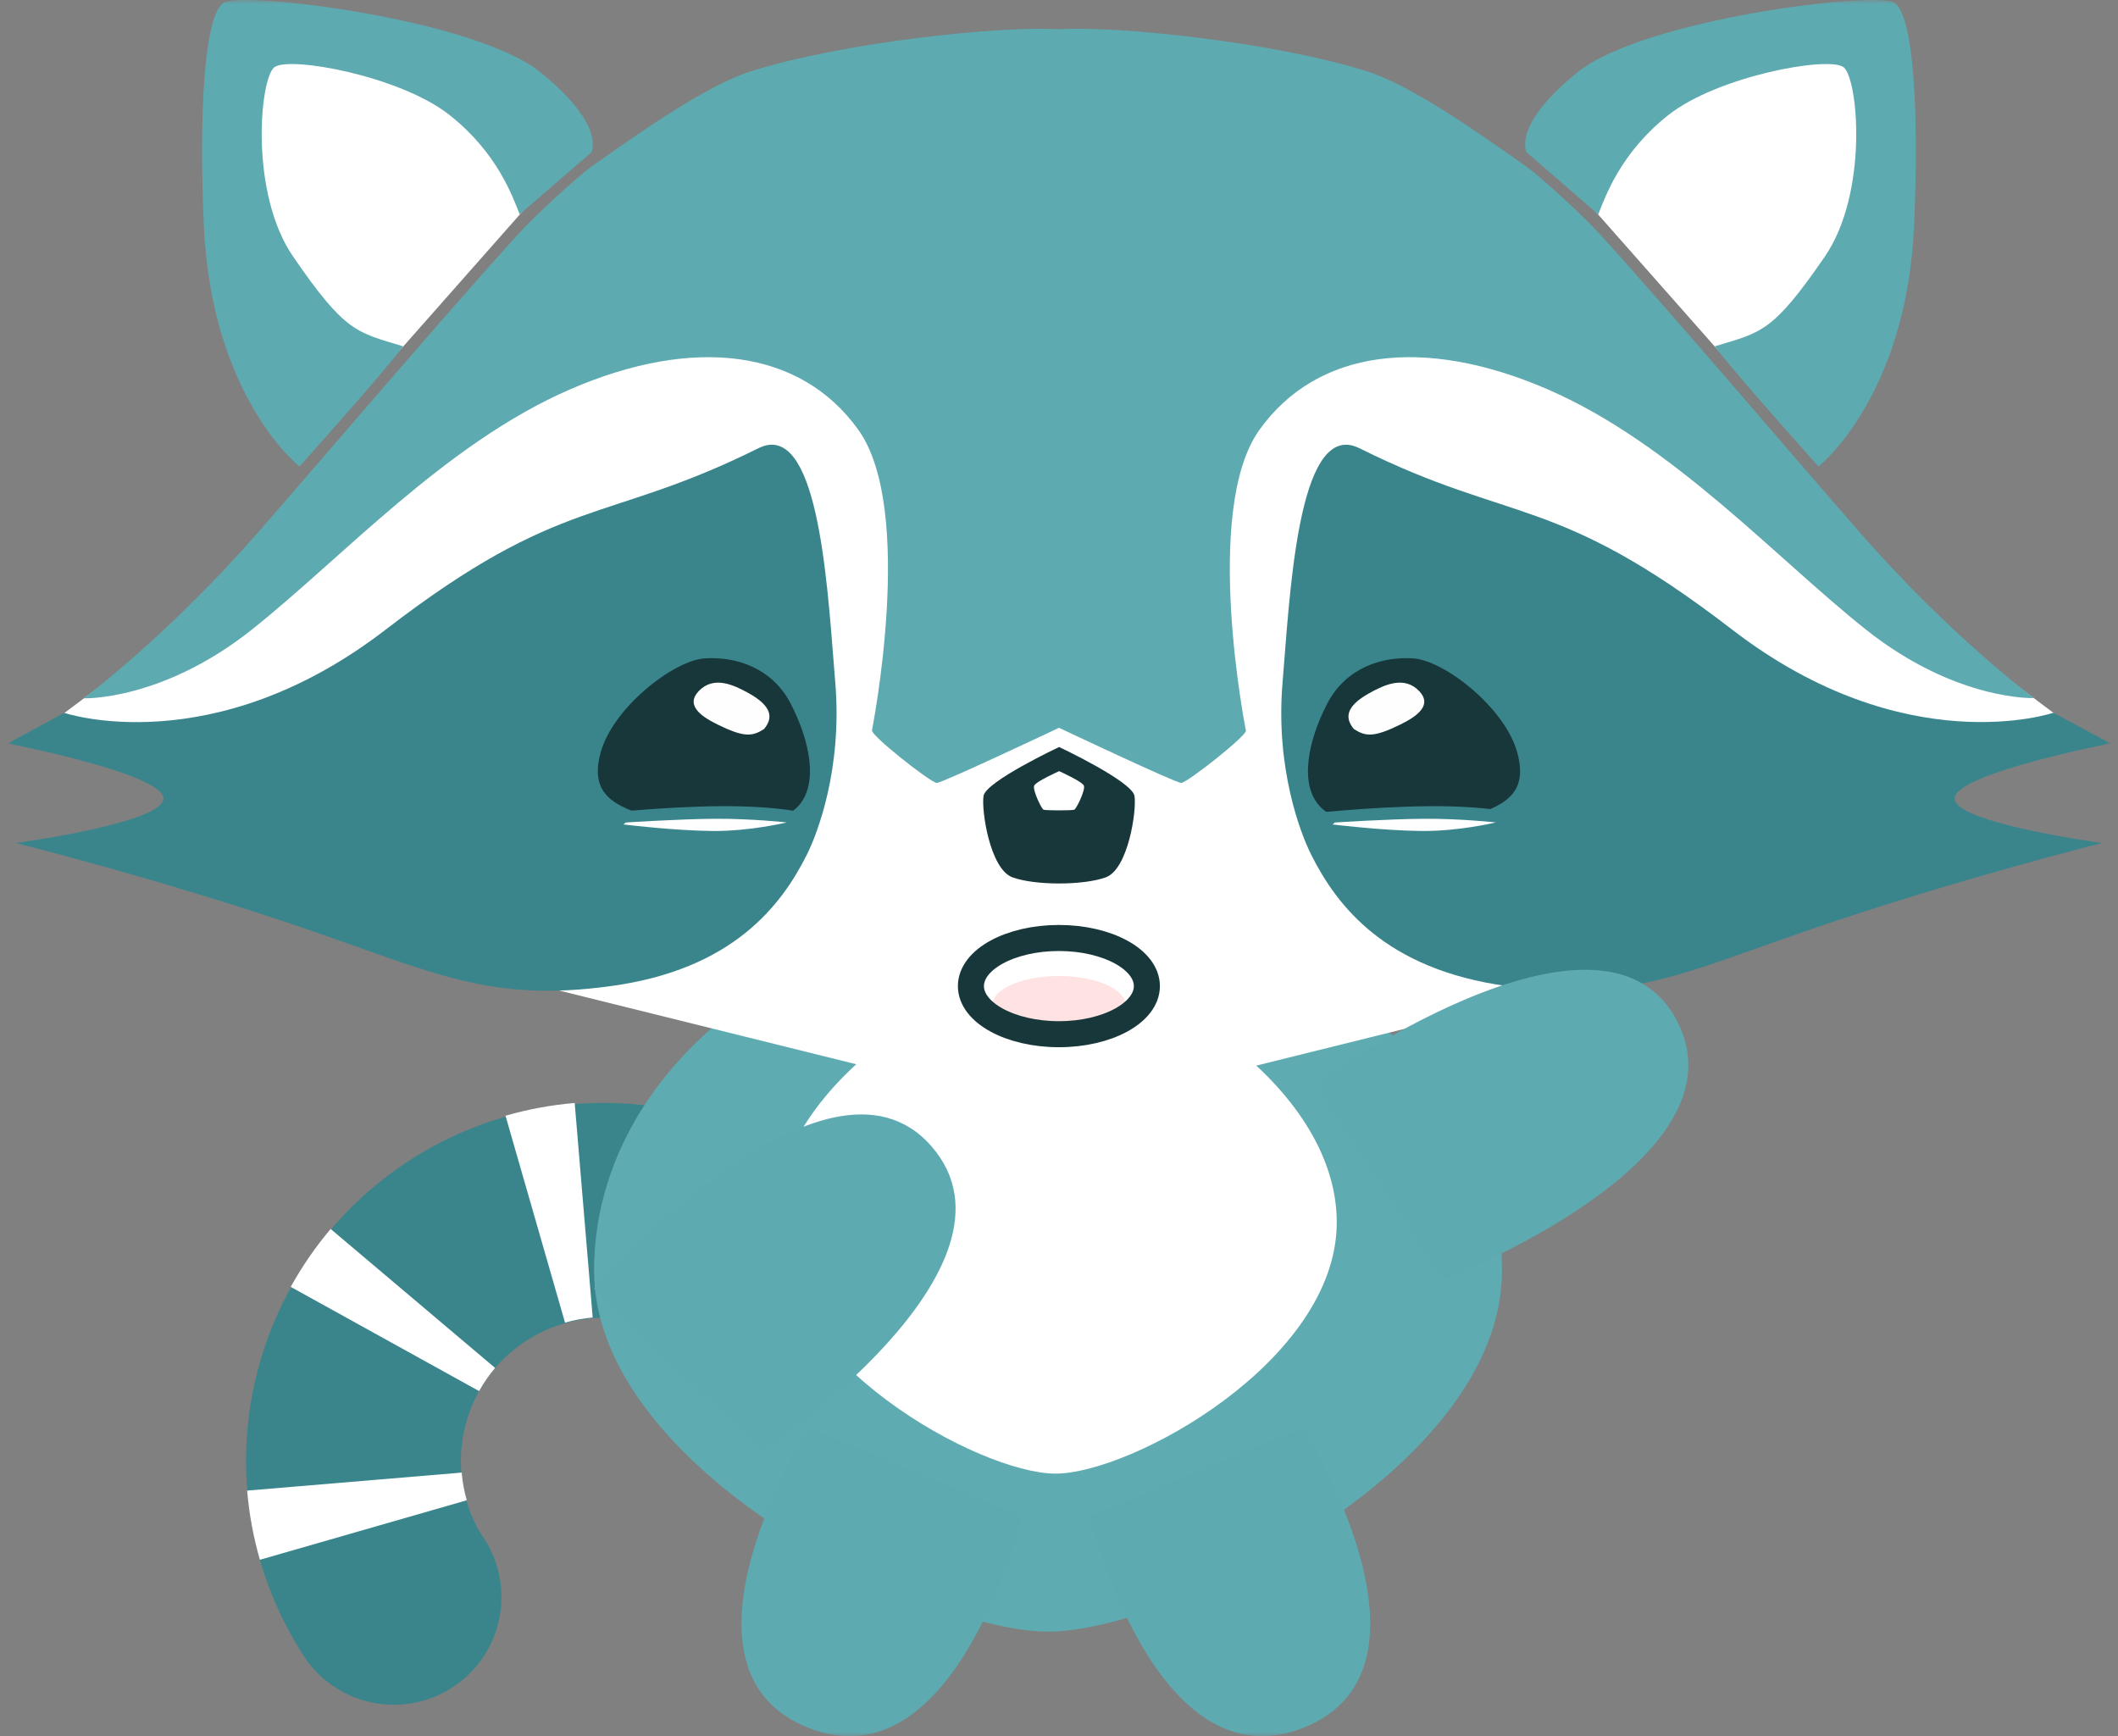 <svg width="244" height="200" viewBox="0 0 244 200" fill="none" xmlns="http://www.w3.org/2000/svg">
<rect x="0" y="0" width="244" height="200" fill="#808080" stroke="none"/>
<g clip-path="url(#clip0_10046_27108)">
<mask id="mask0_10046_27108" style="mask-type:luminance" maskUnits="userSpaceOnUse" x="0" y="0" width="244" height="200">
<path d="M243.124 0H0.879V200H243.124V0Z" fill="white"/>
</mask>
<g mask="url(#mask0_10046_27108)">
<circle cx="12.401" cy="12.401" r="12.401" transform="matrix(0.839 -0.544 -0.544 -0.839 41.711 201.133)" fill="#3A858C"/>
<path fill-rule="evenodd" clip-rule="evenodd" d="M55.744 177.27C54.566 175.451 53.758 173.418 53.366 171.287C52.974 169.156 53.005 166.969 53.459 164.85C53.912 162.731 54.778 160.722 56.008 158.938C57.237 157.154 58.806 155.63 60.625 154.452C62.444 153.274 64.477 152.466 66.608 152.074C68.739 151.682 70.927 151.714 73.045 152.167C75.164 152.62 77.173 153.487 78.957 154.716C80.741 155.946 82.266 157.515 83.443 159.334L104.218 145.881C101.274 141.334 97.463 137.412 93.003 134.338C88.542 131.263 83.52 129.098 78.223 127.965C72.926 126.831 67.457 126.753 62.13 127.733C56.802 128.713 51.72 130.733 47.173 133.677C42.626 136.621 38.703 140.433 35.629 144.893C32.555 149.353 30.39 154.375 29.256 159.672C28.123 164.97 28.044 170.438 29.024 175.766C30.005 181.093 32.024 186.176 34.969 190.723L55.744 177.27Z" fill="#3A858C"/>
<path fill-rule="evenodd" clip-rule="evenodd" d="M29.009 175.734C29.255 177.067 29.565 178.385 29.938 179.683L53.774 172.826C53.625 172.307 53.501 171.78 53.403 171.246C53.304 170.713 53.233 170.176 53.188 169.638L28.472 171.713C28.585 173.059 28.764 174.401 29.009 175.734ZM96.347 136.681C95.315 135.81 94.239 134.987 93.123 134.218C92.007 133.449 90.856 132.736 89.674 132.083L77.668 153.786C78.141 154.047 78.602 154.332 79.048 154.64C79.495 154.948 79.925 155.277 80.337 155.625L96.347 136.681ZM35.628 144.796C34.859 145.912 34.146 147.063 33.493 148.245L55.196 160.251C55.457 159.778 55.742 159.318 56.05 158.871C56.358 158.425 56.687 157.994 57.035 157.582L38.091 141.573C37.22 142.604 36.397 143.68 35.628 144.796ZM66.206 127.062C64.86 127.175 63.518 127.354 62.185 127.599C60.852 127.845 59.534 128.155 58.236 128.528L65.093 152.364C65.612 152.215 66.139 152.091 66.673 151.993C67.206 151.894 67.743 151.823 68.281 151.778L66.206 127.062Z" fill="white"/>
<path d="M68.438 146.373C68.438 123.406 91.853 104.787 120.738 104.787C149.622 104.787 173.037 123.406 173.037 146.373C173.037 169.341 134.828 187.959 120.738 187.959C106.647 187.959 68.438 169.341 68.438 146.373Z" fill="#5EABB2"/>
<path d="M89.203 140.81C89.203 124.823 110.718 111.863 121.601 111.863C132.483 111.863 153.998 124.823 153.998 140.81C153.998 156.797 130.329 169.757 121.601 169.757C112.872 169.757 89.203 156.797 89.203 140.81Z" fill="white"/>
<path d="M117.739 174.67L93.134 164.484C93.134 164.484 75.856 192.067 93.022 198.998C110.189 205.928 117.739 174.67 117.739 174.67Z" fill="#5EAAB1"/>
<path d="M125.531 174.67L150.136 164.484C150.136 164.484 167.414 192.067 150.248 198.998C133.082 205.928 125.531 174.67 125.531 174.67Z" fill="#5EAAB1"/>
<path d="M68.438 148.456L87.768 167.216C87.768 167.216 119.473 145.998 107.305 132.046C95.138 118.093 68.438 148.456 68.438 148.456Z" fill="#5EAAB1"/>
<path d="M81.498 26.637L6.539 82.79L23.45 89.65L48.013 110.04L121.988 128.389H122.013L195.988 110.04L220.527 89.65L237.462 82.79L162.478 26.637H81.498Z" fill="white"/>
<path d="M88.599 51.247C88.201 51.291 87.774 51.434 87.328 51.655C69.654 60.436 64.797 56.841 44.439 72.524C24.467 87.91 7.403 82.119 7.403 82.119L0.879 85.645C0.879 85.645 18.584 89.065 18.821 91.929C19.058 94.795 1.814 97.11 1.814 97.11C1.814 97.11 18.819 101.366 35.204 106.993C50.045 112.09 56.473 115.506 70.417 113.59C84.361 111.673 89.989 104.387 92.965 98.43C94.173 96.012 97.058 88.53 96.227 78.641C95.421 69.05 94.582 50.594 88.599 51.247Z" fill="#3A858C"/>
<path d="M155.38 51.247C149.398 50.594 148.559 69.05 147.753 78.641C146.921 88.53 149.83 96.012 151.039 98.43C154.015 104.387 159.642 111.673 173.586 113.59C187.53 115.506 193.959 112.09 208.799 106.993C225.185 101.366 242.165 97.11 242.165 97.11C242.165 97.11 224.945 94.795 225.183 91.929C225.42 89.065 243.125 85.645 243.125 85.645L236.562 82.106C236.562 82.106 219.512 87.91 199.541 72.524C179.183 56.841 174.325 60.436 156.652 51.655C156.206 51.434 155.779 51.291 155.38 51.247Z" fill="#3A858C"/>
<path d="M121.988 3.369C115.176 2.962 97.149 4.852 86.512 8.214C81.472 9.808 73.95 15.062 67.994 19.297C66.657 20.247 61.703 24.759 59.67 26.996C51.326 36.184 37.041 52.959 29.758 61.298C19.258 73.32 9.637 80.444 9.637 80.444C9.637 80.444 18.635 80.762 28.991 72.547C39.346 64.333 51.276 51.106 65.643 44.867C80.01 38.627 92.269 40.272 98.889 49.52C105.509 58.768 100.448 84.157 100.448 84.157H100.472C100.291 84.681 106.974 89.982 107.908 90.202C108.716 90.121 121.949 83.864 121.988 83.846H122.012C122.051 83.864 135.284 90.121 136.092 90.202C137.026 89.982 143.71 84.681 143.529 84.157C143.529 84.157 138.468 58.768 145.087 49.52C151.708 40.272 163.967 38.627 178.334 44.867C192.7 51.106 204.63 64.333 214.986 72.547C225.341 80.762 234.316 80.418 234.316 80.418C234.316 80.418 224.719 73.32 214.218 61.298C206.935 52.959 192.675 36.184 184.33 26.996C182.173 24.621 177.268 20.21 175.983 19.297C170.026 15.062 162.504 9.807 157.465 8.214C146.828 4.852 128.825 2.962 122.012 3.369C122.012 3.369 122.062 3.374 121.988 3.369Z" fill="#5EAAB1"/>
<path d="M60.379 24.148L45.908 40.531L32.259 33.596L28.641 7.875L31.709 5.781L53.815 11.65L60.379 24.148Z" fill="white"/>
<path d="M25.84 0.273C23.489 1.537 22.916 13.219 23.485 25.992C24.365 45.782 34.499 53.742 34.499 53.742C34.499 53.742 44.377 42.713 46.45 39.895C41.112 38.272 39.815 38.372 33.759 29.543C28.73 22.21 29.919 9.074 31.603 7.749C33.287 6.423 46.105 8.747 51.797 13.257C57.319 17.631 59.036 22.612 59.87 24.695C61.34 23.407 68.118 17.558 68.118 17.558C68.118 17.558 69.895 14.523 62.3 8.359C54.706 2.196 28.192 -0.99 25.84 0.273Z" fill="#5EAAB1"/>
<path d="M183.617 24.148L198.088 40.531L211.736 33.596L215.355 7.875L212.286 5.781L190.181 11.65L183.617 24.148Z" fill="white"/>
<path d="M218.154 0.273C220.505 1.537 221.078 13.219 220.51 25.992C219.629 45.782 209.495 53.742 209.495 53.742C209.495 53.742 199.617 42.713 197.543 39.895C202.882 38.272 204.179 38.372 210.235 29.543C215.264 22.21 214.075 9.074 212.391 7.749C210.707 6.423 197.889 8.747 192.196 13.257C186.674 17.631 184.957 22.612 184.125 24.695C182.654 23.407 175.876 17.558 175.876 17.558C175.876 17.558 174.098 14.523 181.693 8.359C189.287 2.196 215.802 -0.99 218.154 0.273Z" fill="#5EAAB1"/>
<path d="M122.014 86.053C122.014 86.053 113.571 90.018 113.306 91.69C113.042 93.361 114.055 100.128 116.641 101.068C119.226 102.009 124.801 102.009 127.387 101.068C129.972 100.128 130.962 93.361 130.697 91.69C130.432 90.018 122.014 86.053 122.014 86.053Z" fill="#18373A"/>
<path d="M119.137 90.515C118.946 91.007 119.973 93.164 120.216 93.273C120.458 93.382 123.523 93.382 123.766 93.273C124.009 93.164 125.059 91.007 124.869 90.515C124.68 90.027 122.053 88.853 122.015 88.836C122.015 88.836 119.325 90.029 119.137 90.515Z" fill="white"/>
<path d="M114.312 115.784C114.312 113.932 117.748 112.432 121.987 112.432C126.225 112.432 129.66 113.932 129.66 115.784C129.66 117.636 126.225 119.136 121.987 119.136C117.748 119.136 114.312 117.636 114.312 115.784Z" fill="#FFE3E3"/>
<path d="M111.852 113.595C111.852 110.534 116.39 108.053 121.988 108.053C127.585 108.053 132.123 110.534 132.123 113.595C132.123 116.656 127.585 119.137 121.988 119.137C116.39 119.137 111.852 116.656 111.852 113.595Z" stroke="#18373A" stroke-width="3" stroke-miterlimit="10" stroke-linejoin="round"/>
<path d="M81.192 75.842C77.595 76.071 70.55 81.571 69.177 86.753C67.804 91.934 71.17 93.128 76.858 94.664C82.546 96.201 89.472 95.519 91.93 92.897C94.388 90.277 93.225 85.162 91.082 81.044C88.939 76.925 84.788 75.611 81.192 75.842Z" fill="black" fill-opacity="0.588"/>
<path d="M80.501 79.606C79.028 81.145 80.524 82.412 82.631 83.447C85.709 84.958 86.65 84.861 88.019 83.984C89.038 82.757 89.038 81.413 86.27 79.865C84.481 78.864 82.209 77.824 80.501 79.606Z" fill="#FEFEFE"/>
<path d="M93.043 93.714C93.043 93.714 89.881 92.822 82.97 92.871C76.059 92.92 68.297 93.811 68.297 93.811L73.688 98.034L85.351 98.078L93.043 93.714Z" fill="#3A858C"/>
<path d="M72.092 94.75C72.092 94.75 78.151 94.35 82.346 94.32C86.542 94.29 90.628 94.742 90.628 94.742C90.628 94.742 86.461 95.768 82.041 95.727C77.623 95.685 71.824 94.976 71.824 94.976" fill="#FEFEFE"/>
<path d="M162.799 75.842C166.396 76.071 173.44 81.571 174.812 86.753C176.185 91.934 172.82 93.128 167.133 94.664C161.444 96.201 154.518 95.519 152.06 92.897C149.602 90.277 150.765 85.162 152.908 81.044C155.051 76.925 159.202 75.611 162.799 75.842Z" fill="black" fill-opacity="0.588"/>
<path d="M163.49 79.606C164.963 81.145 163.467 82.412 161.359 83.447C158.281 84.958 157.34 84.861 155.971 83.984C154.953 82.757 154.953 81.413 157.72 79.865C159.509 78.864 161.782 77.824 163.49 79.606Z" fill="#FEFEFE"/>
<path d="M174.734 93.714C174.734 93.714 171.572 92.822 164.661 92.871C157.75 92.92 149.988 93.811 149.988 93.811L155.38 98.034L167.042 98.078L174.734 93.714Z" fill="#3A858C"/>
<path d="M153.784 94.75C153.784 94.75 159.842 94.35 164.038 94.32C168.233 94.29 172.318 94.742 172.318 94.742C172.318 94.742 168.153 95.768 163.733 95.727C159.313 95.685 153.516 94.976 153.516 94.976" fill="#FEFEFE"/>
<path d="M151.574 124.835L166.269 147.411C166.269 147.411 201.886 133.741 193.111 117.441C184.337 101.14 151.574 124.835 151.574 124.835Z" fill="#5EAAB1"/>
</g>
</g>
<defs>
<clipPath id="clip0_10046_27108">
<rect width="242.245" height="200" fill="white" transform="translate(0.879)"/>
</clipPath>
</defs>
</svg>
